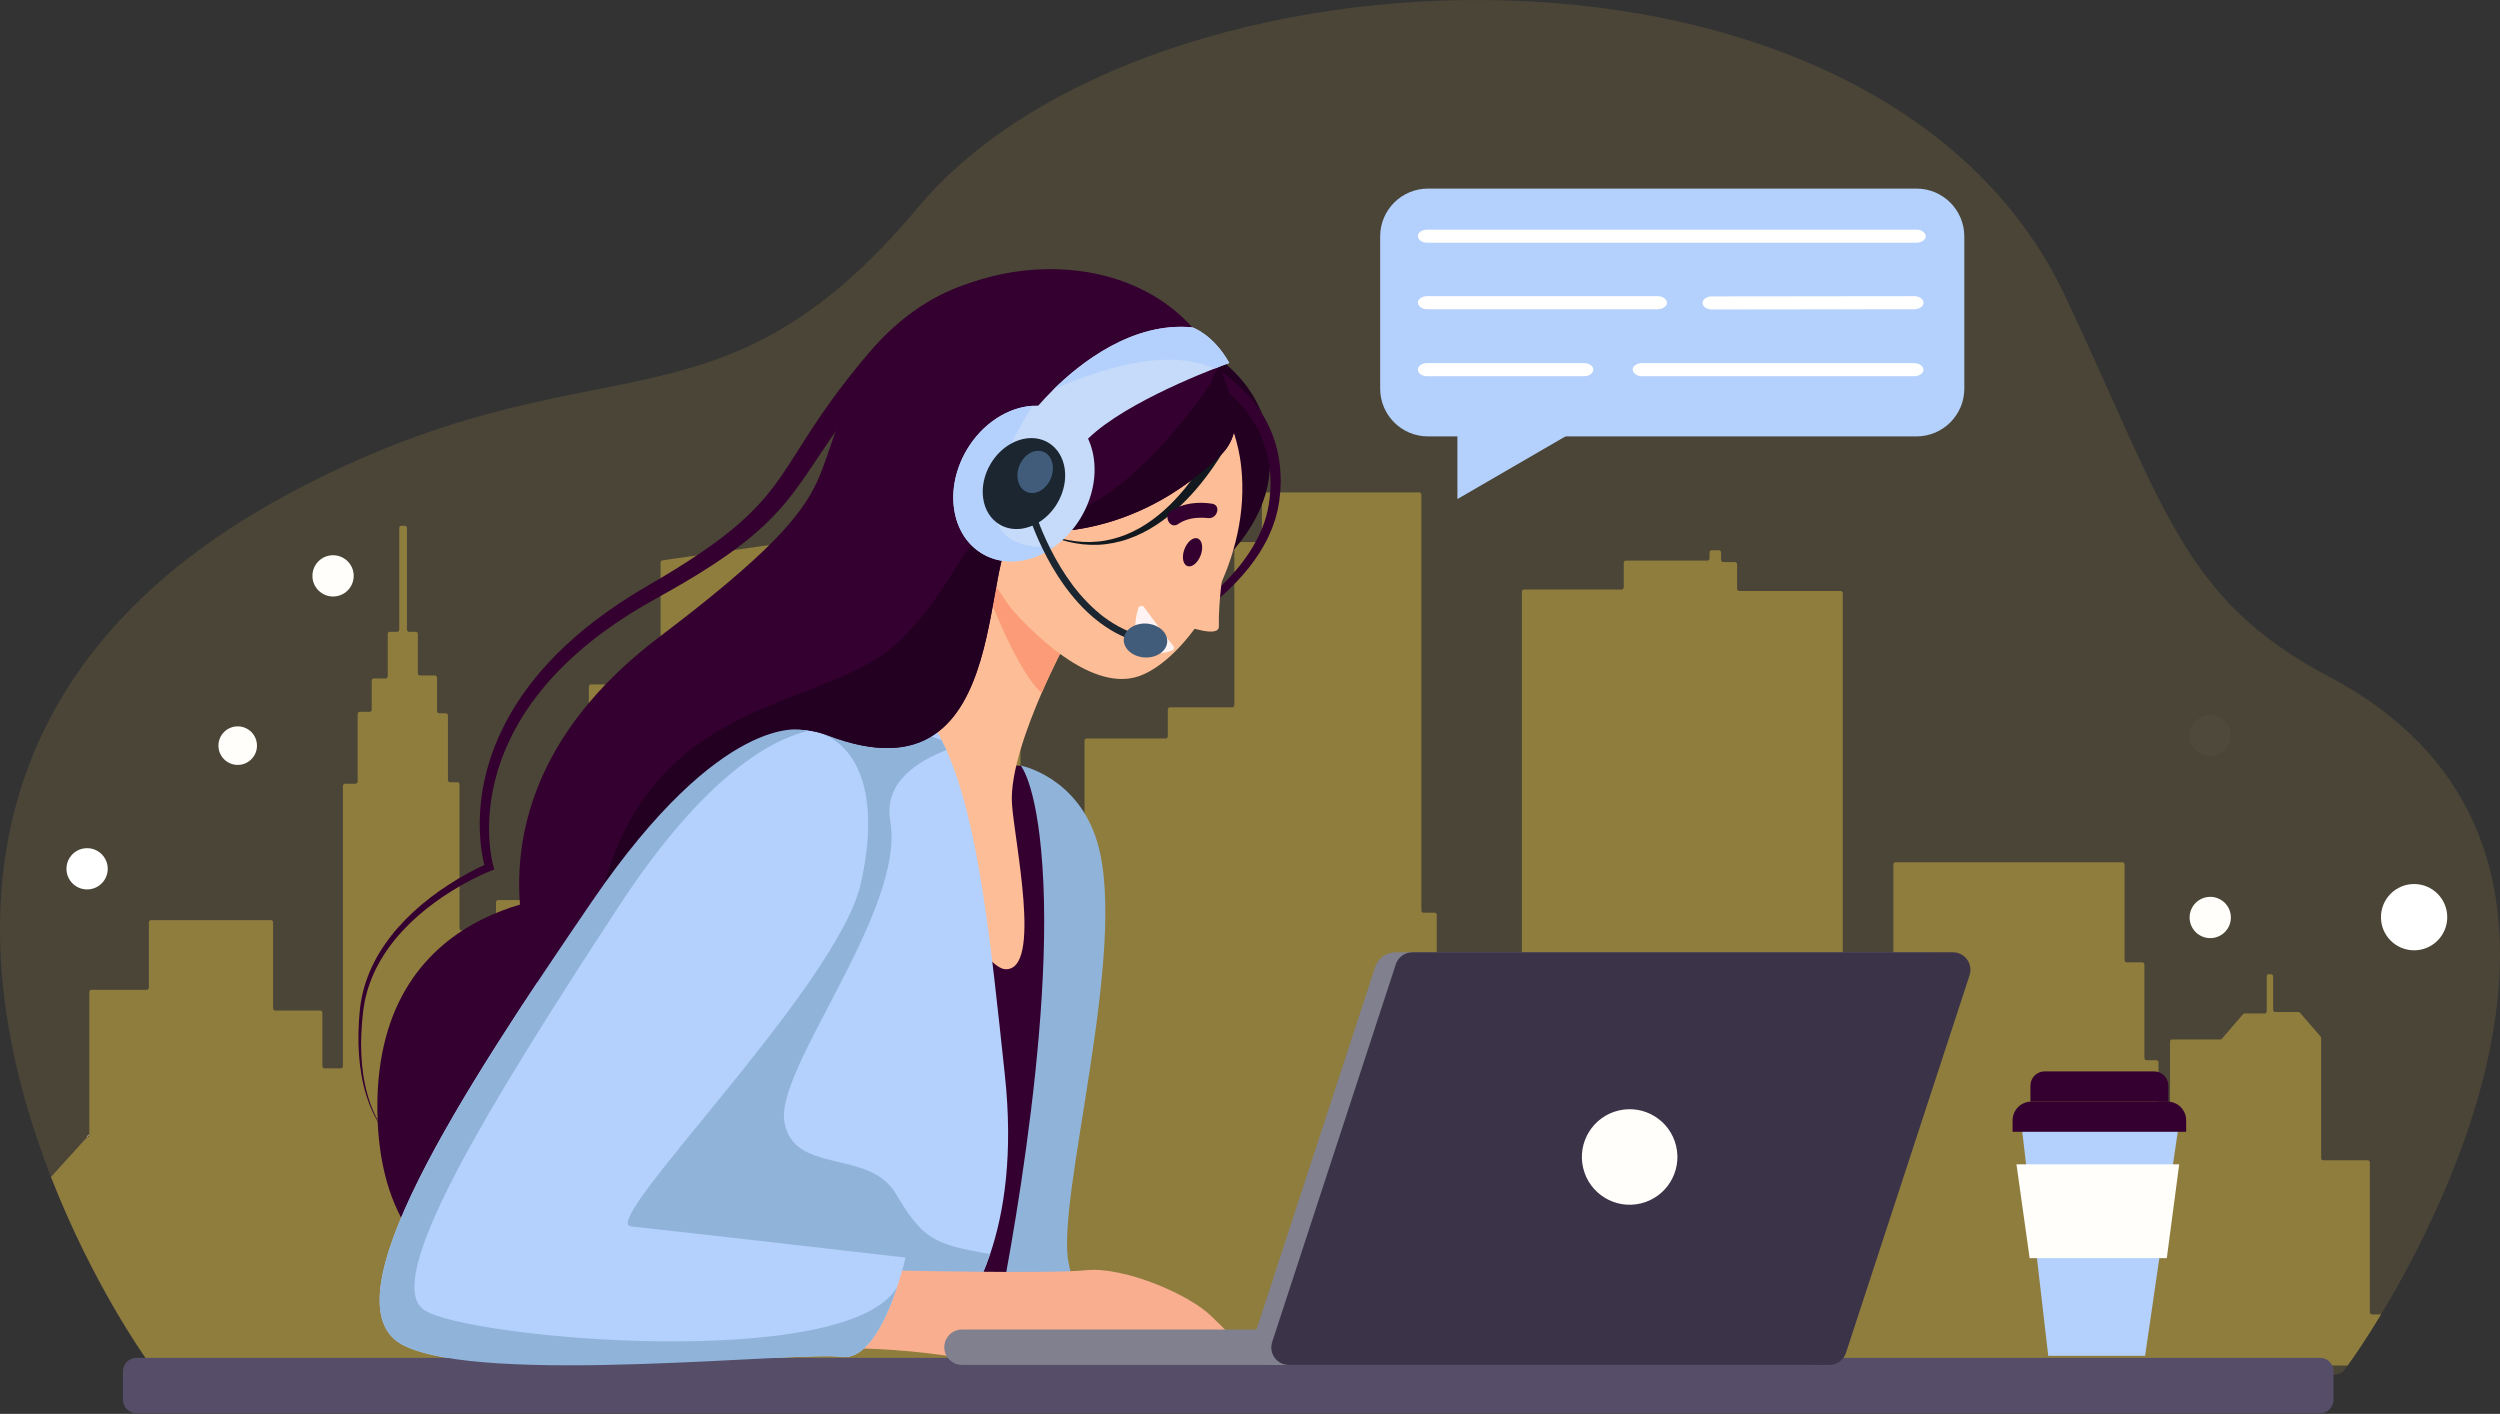 <svg width="534" height="302" viewBox="0 0 534 302" fill="none" xmlns="http://www.w3.org/2000/svg">
<rect x="0" y="0" width="534" height="302" fill="#333333" stroke="none"/>
<g clip-path="url(#clip0)">
<path opacity="0.12" d="M508.598 280.76C505.534 285.84 502.958 289.623 501.449 291.684C500.997 292.3 500.64 292.765 500.396 293.061C496.13 298.231 245.016 294.194 111.928 291.684C63.798 290.776 31.105 290.069 31.105 290.069C31.105 290.069 19.854 274.403 10.886 251.402C-5.155 210.263 -13.897 145.658 62.087 105.239C127.539 70.421 152.601 96.189 196.22 44.159C245.507 -14.634 401.363 -20.851 441.075 63.169C462.375 108.233 466.098 127.986 497.404 144.494C560.706 177.87 526.412 251.226 508.598 280.76Z" fill="#F2C94C"/>
<path d="M19.033 242.416L18.597 242.895C18.412 242.857 19.033 242.146 19.033 242.416Z" fill="#FCCDC5"/>
<path d="M508.599 280.76C505.536 285.84 502.96 289.623 501.451 291.684H111.93C63.799 290.776 31.107 290.069 31.107 290.069C31.107 290.069 19.855 274.403 10.888 251.402L18.597 242.895C18.604 242.898 18.61 242.898 18.614 242.898L18.642 242.921C18.88 242.921 19.074 242.697 19.074 242.421V211.915C19.074 211.639 19.266 211.415 19.505 211.415H31.363C31.6 211.415 31.795 211.192 31.795 210.916V197.033C31.795 196.757 31.988 196.534 32.226 196.534H57.9C58.138 196.534 58.333 196.757 58.333 197.033V215.35C58.333 215.626 58.526 215.848 58.765 215.848H68.434C68.672 215.848 68.865 216.072 68.865 216.348V227.7C68.865 227.976 69.059 228.198 69.298 228.198H72.812C73.05 228.198 73.243 227.976 73.243 227.7V167.902C73.243 167.626 73.436 167.402 73.675 167.402H75.959C76.196 167.402 76.391 167.18 76.391 166.904V152.545C76.391 152.269 76.584 152.046 76.823 152.046H78.969C79.206 152.046 79.401 151.822 79.401 151.547V145.42C79.401 145.145 79.594 144.922 79.834 144.922H82.39C82.627 144.922 82.822 144.698 82.822 144.422V135.445C82.822 135.169 83.015 134.947 83.254 134.947H84.854C85.091 134.947 85.284 134.723 85.284 134.447V112.804C85.284 112.528 85.478 112.304 85.717 112.304H86.496C86.734 112.304 86.927 112.528 86.927 112.804V134.446C86.927 134.722 87.12 134.946 87.359 134.946H88.82C89.058 134.946 89.253 135.168 89.253 135.444V143.787C89.253 144.063 89.446 144.285 89.685 144.285H92.925C93.163 144.285 93.356 144.509 93.356 144.785V151.862C93.356 152.138 93.549 152.36 93.788 152.36H95.25C95.487 152.36 95.682 152.584 95.682 152.86V166.586C95.682 166.861 95.875 167.085 96.115 167.085H97.714C97.952 167.085 98.145 167.309 98.145 167.585V198.25C98.145 198.526 98.338 198.75 98.577 198.75H105.511C105.749 198.75 105.943 198.526 105.943 198.25V192.758C105.943 192.483 106.137 192.259 106.376 192.259H125.347C125.584 192.259 125.779 192.035 125.779 191.759V146.685C125.779 146.409 125.971 146.185 126.21 146.185H140.666C140.904 146.185 141.099 145.963 141.099 145.687V120.187C141.099 119.934 141.261 119.722 141.477 119.692L173.026 115.165C173.08 115.158 173.133 115.161 173.184 115.178L217.647 128.042C217.838 128.098 217.973 128.298 217.973 128.527V177.035C217.973 177.311 218.167 177.534 218.404 177.534H231.22C231.458 177.534 231.652 177.311 231.652 177.035V158.242C231.652 157.966 231.846 157.742 232.085 157.742H249.004C249.242 157.742 249.436 157.52 249.436 157.244V151.592C249.436 151.316 249.628 151.093 249.867 151.093H263.23C263.468 151.093 263.661 150.869 263.661 150.593V116.286C263.661 116.01 263.854 115.786 264.094 115.786H269.112C269.35 115.786 269.545 115.564 269.545 115.288V105.68C269.545 105.404 269.736 105.18 269.976 105.18H303.173C303.41 105.18 303.604 105.404 303.604 105.68V194.449C303.604 194.725 303.797 194.949 304.036 194.949H306.456C306.693 194.949 306.888 195.173 306.888 195.447V204.739C306.888 205.015 307.08 205.239 307.319 205.239H319.041C319.279 205.239 319.472 205.463 319.472 205.739V214.08C319.472 214.356 319.665 214.58 319.905 214.58H324.65C324.888 214.58 325.081 214.356 325.081 214.08V126.419C325.081 126.143 325.274 125.919 325.514 125.919H346.4C346.637 125.919 346.83 125.695 346.83 125.419V120.245C346.83 119.969 347.024 119.745 347.263 119.745H364.729C364.967 119.745 365.162 119.522 365.162 119.246V118.03C365.162 117.754 365.353 117.53 365.593 117.53H367.192C367.429 117.53 367.624 117.754 367.624 118.03V119.564C367.624 119.84 367.817 120.063 368.057 120.063H370.613C370.85 120.063 371.045 120.287 371.045 120.563V125.739C371.045 126.015 371.238 126.238 371.478 126.238H393.184C393.421 126.238 393.615 126.461 393.615 126.737V233.398C393.615 233.674 393.808 233.898 394.047 233.898H396.74C396.977 233.898 397.172 233.674 397.172 233.398V226.639C397.172 226.364 397.365 226.14 397.604 226.14H399.615C399.852 226.14 400.045 226.364 400.045 226.639V233.398C400.045 233.674 400.239 233.898 400.478 233.898H403.992C404.23 233.898 404.423 233.674 404.423 233.398V184.683C404.423 184.408 404.616 184.185 404.856 184.185H453.371C453.609 184.185 453.803 184.408 453.803 184.683V205.06C453.803 205.334 453.997 205.558 454.236 205.558H457.614C457.851 205.558 458.045 205.782 458.045 206.058V225.958C458.045 226.234 458.238 226.458 458.477 226.458H460.624C460.861 226.458 461.055 226.682 461.055 226.958V235.615C461.055 235.891 461.248 236.115 461.487 236.115H463.086C463.324 236.115 463.517 235.891 463.517 235.615V222.523C463.517 222.247 463.71 222.023 463.95 222.023H474.281C474.395 222.023 474.505 221.971 474.586 221.878L479.121 216.629C479.202 216.535 479.311 216.483 479.426 216.483H483.741C483.978 216.483 484.171 216.259 484.171 215.983V208.591C484.171 208.315 484.365 208.093 484.604 208.093H485.108C485.346 208.093 485.541 208.315 485.541 208.591V215.667C485.541 215.943 485.734 216.167 485.973 216.167H490.97C491.085 216.167 491.196 216.219 491.275 216.313L495.675 221.402C495.756 221.496 495.8 221.623 495.8 221.756V247.33C495.8 247.606 495.994 247.828 496.233 247.828H505.766C506.003 247.828 506.198 248.052 506.198 248.328V280.26C506.198 280.536 506.391 280.76 506.631 280.76H508.599Z" fill="#FFD84D" fill-opacity="0.38"/>
<path d="M125.509 190.984C125.509 190.984 80.153 190.102 80.605 237.114C81.057 284.127 125.224 282.704 132.198 257.395C139.168 232.087 166.227 205.113 125.509 190.984Z" fill="#34002F"/>
<path d="M225.23 169.901C225.23 169.901 219.995 158.59 211.197 166.077C202.4 173.564 200.846 220.985 200.846 220.985L197.225 276.725L222.065 275.062C222.065 275.062 241.79 178.637 225.23 169.901Z" fill="#34002F"/>
<path d="M222.497 148.023C219.333 155.308 215.821 164.989 216.143 171.446C216.518 178.935 222.83 207.595 214.663 207.017C206.498 206.441 176.2 144.542 176.2 144.542C176.2 144.542 195.159 140.347 199.838 124.314C200.708 121.336 202.2 119.936 204.054 119.633C212.185 118.299 227.27 138.013 227.27 138.013C227.27 138.013 224.995 142.271 222.497 148.023Z" fill="#FDBD96"/>
<path d="M211.496 267.861C206.976 281.248 200.074 286.5 200.074 286.5L151.43 284.62L113.989 283.173C113.989 283.173 113.156 233.267 130.558 186.737C139.042 164.051 152.514 153.491 164.096 148.625C165.838 147.894 167.535 147.291 169.167 146.794C178.946 143.821 186.351 144.686 186.351 144.686C192.789 146.132 197.524 150.896 201.134 158.077C201.477 158.759 201.812 159.466 202.135 160.193C209.181 175.996 211.639 201.782 214.629 229.524C216.455 246.464 214.503 258.961 211.496 267.861Z" fill="#B4D0FC"/>
<path d="M218.025 163.517C218.025 163.517 230.192 165.872 234.378 179.87C241.202 202.684 225.365 256.557 228.277 269.865C231.189 283.173 231.189 283.173 231.189 283.173L212.059 286.5C212.059 286.5 224.632 228.553 222.872 188.77C221.95 167.964 218.025 163.517 218.025 163.517Z" fill="#90B3DA"/>
<path d="M202.135 160.192C198.486 161.75 188.499 165.78 190.161 175.42C193.432 194.391 165.696 228.013 167.527 239.525C169.36 251.037 185.581 245.281 191.337 254.963C197.007 264.5 199.226 265.805 211.495 267.858C206.974 281.246 200.073 286.498 200.073 286.498L151.428 284.618C142.121 277.492 123.567 262.682 123.567 262.682L157.974 186.54L164.092 148.623L164.646 145.198L169.163 146.792L201.131 158.075L202.135 160.192Z" fill="#90B3DA"/>
<path d="M189.054 271.319C189.054 271.319 224.207 272.15 231.998 271.319C239.789 270.488 253.928 276.31 258.919 281.3C263.91 286.291 268.069 289.617 265.157 291.696C262.245 293.775 257.671 290.448 257.671 290.448C257.671 290.448 257.256 295.439 250.185 291.696C243.115 287.953 237.293 283.379 237.293 283.379C237.293 283.379 244.363 287.953 243.115 290.45C241.867 292.944 232.719 289.618 230.223 287.538C227.728 285.458 215.667 291.696 205.27 290.033C194.874 288.369 186.556 287.953 178.239 287.953C169.924 287.955 189.054 271.319 189.054 271.319Z" fill="#F9AE8F"/>
<path d="M193.421 268.616C193.421 268.616 192.815 271.343 191.656 274.842C191.655 274.842 191.655 274.843 191.655 274.843C189.488 281.388 185.386 290.639 179.698 289.826C170.964 288.578 103.177 296.064 86.126 287.33C69.075 278.597 98.603 233.267 126.466 192.512C154.33 151.757 171.381 155.915 171.381 155.915C171.878 155.936 172.368 155.982 172.851 156.053C182.076 157.395 188.599 167.826 183.858 188.769C178.867 210.811 127.669 261.2 134.784 261.963C146.428 263.211 193.421 268.616 193.421 268.616Z" fill="#B4D0FC"/>
<path d="M498.445 292.949V298.955C498.445 300.559 497.175 301.862 495.608 301.862H29.108C27.541 301.862 26.271 300.559 26.271 298.955V292.949C26.271 291.345 27.541 290.043 29.108 290.043H495.61C497.175 290.043 498.445 291.345 498.445 292.949Z" fill="#564D68"/>
<path d="M227.272 138.013C227.272 138.013 224.995 142.271 222.497 148.022C216.259 142.524 206.308 117.369 205.512 106.002C213.643 104.668 227.272 138.013 227.272 138.013Z" fill="#FB9B77"/>
<path d="M255.702 73.776C255.702 73.776 273.619 81.438 271.063 101.879C268.509 122.32 239.445 134.432 239.445 134.432L255.702 73.776Z" fill="#230021"/>
<path d="M257.225 77.381C257.345 77.413 257.487 77.465 257.479 77.465L257.499 77.474L257.582 77.513L257.742 77.589L258.05 77.744C258.254 77.847 258.45 77.956 258.649 78.062C259.042 78.279 259.427 78.505 259.807 78.738C260.566 79.204 261.298 79.705 262.011 80.234C263.437 81.288 264.771 82.464 265.994 83.75C268.444 86.314 270.441 89.347 271.729 92.67C272.373 94.329 272.859 96.048 273.156 97.797C273.445 99.547 273.569 101.317 273.557 103.078L273.498 104.397C273.486 104.616 273.482 104.837 273.463 105.055L273.394 105.71C273.345 106.147 273.308 106.582 273.25 107.018L273.02 108.329C272.979 108.546 272.949 108.767 272.897 108.982L272.73 109.624C272.617 110.052 272.514 110.483 272.388 110.906L271.959 112.159C271.884 112.366 271.822 112.579 271.737 112.781L271.479 113.39C270.829 115.029 269.959 116.56 269.049 118.05C268.561 118.774 268.098 119.514 267.561 120.201C267.298 120.548 267.051 120.907 266.773 121.241L265.945 122.247C265.675 122.587 265.376 122.902 265.09 123.225C264.797 123.544 264.518 123.877 264.212 124.183C263.607 124.801 263.012 125.428 262.377 126.013C261.133 127.212 259.818 128.327 258.478 129.403C257.136 130.481 255.741 131.484 254.33 132.46C252.912 133.428 251.463 134.343 249.991 135.22C248.519 136.098 247.019 136.924 245.496 137.709C243.968 138.49 242.437 139.232 240.837 139.905L239.697 140.383L240.028 139.198L248.503 108.835C251.32 98.753 254.109 88.717 256.862 78.697L257.225 77.381ZM256.52 80.029C253.973 89.783 251.457 99.518 248.968 109.215L241.186 139.508L240.378 138.801C243.426 137.43 246.412 135.802 249.273 134.032C250.704 133.143 252.111 132.215 253.482 131.241C254.847 130.259 256.193 129.25 257.481 128.175C258.769 127.1 260.028 125.991 261.209 124.807C261.814 124.229 262.375 123.613 262.949 123.006C263.237 122.704 263.498 122.38 263.775 122.067C264.045 121.75 264.329 121.445 264.579 121.112L265.352 120.135C265.611 119.81 265.839 119.464 266.085 119.129C266.585 118.466 267.008 117.756 267.457 117.063C268.288 115.64 269.079 114.187 269.653 112.653C270.913 109.618 271.364 106.357 271.39 103.068C271.369 101.43 271.223 99.803 270.929 98.204C270.626 96.606 270.151 95.05 269.538 93.553C268.31 90.557 266.448 87.84 264.16 85.535C263.019 84.381 261.774 83.324 260.45 82.383C259.789 81.912 259.109 81.464 258.412 81.055C258.064 80.849 257.711 80.653 257.357 80.464C257.179 80.374 257.003 80.28 256.825 80.196L256.561 80.07L256.432 80.012L256.369 79.984L256.354 79.977C256.345 79.969 256.429 80.001 256.52 80.029Z" fill="#34002F"/>
<path d="M265.357 103.25C265.842 122.601 252.925 141.051 243.321 144.419C233.704 147.793 221.836 136.435 216.659 130.748C215.943 129.963 214.611 128.12 213.315 126.065C213.146 125.797 212.978 125.525 212.81 125.251C212.335 124.47 211.877 123.672 211.47 122.903C210.507 121.086 209.831 119.426 209.885 118.495C209.894 118.329 209.905 118.164 209.914 118C210.08 115.319 210.311 112.766 210.604 110.337C216.107 64.591 243.071 62.773 256.973 79.805C258.014 81.079 258.983 82.46 259.862 83.936C262.175 87.817 264.169 93.449 264.856 97.744C265.15 99.566 265.313 101.407 265.357 103.25Z" fill="#FDBD96"/>
<path d="M260.953 96.989C254.544 103.402 239.724 115.115 218.163 113.54C208.183 112.809 218.66 173.112 176.806 157.077C158.718 150.147 141.181 174.956 127.623 196.268C123.528 202.705 119.795 208.826 116.522 213.653C116.522 213.653 93.43 171.962 140.787 136.09C188.143 100.217 167.599 104.046 188.343 73.973C202.385 53.613 246.064 48.897 260.393 78.451C261.741 81.232 262.83 84.317 263.609 87.718C264.374 91.066 263.379 94.563 260.953 96.989Z" fill="#34002F"/>
<path d="M262.034 91.692C262.858 92.049 263.204 93.033 262.784 93.826C262.781 93.831 262.78 93.835 262.777 93.841C262.517 94.326 262.252 94.806 261.979 95.28C261.436 96.229 260.866 97.161 260.276 98.078C259.09 99.91 257.813 101.682 256.436 103.373C255.059 105.064 253.581 106.677 251.985 108.169C250.392 109.663 248.68 111.038 246.839 112.222C245.005 113.413 243.033 114.402 240.969 115.123C239.939 115.488 238.878 115.767 237.809 115.977C236.739 116.184 235.655 116.327 234.567 116.365C232.395 116.463 230.22 116.224 228.129 115.706C226.034 115.193 224.029 114.39 222.118 113.429C224.078 114.287 226.113 114.976 228.203 115.37C230.289 115.77 232.422 115.887 234.52 115.68C235.569 115.586 236.605 115.391 237.623 115.138C238.64 114.882 239.64 114.56 240.607 114.158C242.545 113.364 244.373 112.32 246.066 111.087C247.763 109.862 249.329 108.459 250.78 106.946C252.233 105.435 253.569 103.81 254.805 102.114C256.041 100.417 257.178 98.647 258.222 96.827C258.742 95.916 259.242 94.993 259.711 94.058C259.948 93.59 260.176 93.121 260.395 92.649C260.611 92.182 260.834 91.69 261.015 91.249L262.034 91.692Z" fill="#11181E"/>
<path d="M260.954 96.989C254.544 103.401 239.725 115.115 218.164 113.54C208.183 112.808 218.661 173.112 176.806 157.076C158.719 150.147 141.182 174.955 127.624 196.267C127.691 195.275 127.848 194.208 128.096 193.061C137.993 147.324 176.984 152.242 192.493 136.574C207.999 120.904 204.169 110.826 221.97 110.895C239.771 110.964 258.701 81.73 258.701 81.73C259.112 80.412 259.681 79.325 260.393 78.452C261.741 81.234 262.829 84.319 263.608 87.72C264.375 91.065 263.38 94.563 260.954 96.989Z" fill="#230021"/>
<path d="M250.111 76.624L249.858 76.412L249.563 76.173C249.362 76.013 249.157 75.852 248.95 75.693C248.534 75.374 248.108 75.058 247.676 74.747C246.811 74.126 245.921 73.523 245.015 72.942C243.203 71.781 241.323 70.705 239.392 69.731C235.53 67.785 231.451 66.234 227.25 65.283C223.053 64.329 218.727 63.995 214.495 64.455C210.263 64.909 206.14 66.168 202.36 68.126C198.571 70.075 195.129 72.691 192.056 75.687C191.288 76.436 190.543 77.212 189.817 78.007C189.457 78.398 189.091 78.819 188.724 79.232C188.356 79.644 187.999 80.064 187.636 80.48C186.191 82.148 184.79 83.846 183.425 85.568C180.689 89.012 178.152 92.57 175.697 96.237C174.466 98.068 173.245 99.927 171.965 101.784C170.684 103.641 169.332 105.494 167.852 107.275C166.374 109.057 164.767 110.761 163.062 112.352C161.354 113.944 159.555 115.431 157.7 116.833C153.988 119.633 150.074 122.115 146.1 124.458C144.113 125.628 142.096 126.76 140.086 127.867C138.113 128.957 136.178 130.104 134.276 131.298C130.498 133.713 126.873 136.345 123.546 139.27C120.214 142.188 117.156 145.381 114.516 148.854C113.196 150.59 111.98 152.391 110.882 154.256C109.787 156.12 108.821 158.051 107.981 160.026C106.314 163.982 105.196 168.143 104.719 172.372C104.483 174.487 104.404 176.617 104.499 178.739C104.545 179.8 104.64 180.858 104.778 181.907C104.848 182.431 104.933 182.954 105.031 183.472C105.08 183.731 105.133 183.989 105.19 184.244L105.281 184.624C105.311 184.745 105.347 184.882 105.376 184.981L105.589 185.71L104.86 185.993C104.528 186.122 104.164 186.277 103.816 186.429C103.465 186.582 103.116 186.741 102.766 186.902C102.068 187.226 101.378 187.568 100.694 187.921C99.327 188.628 97.988 189.387 96.682 190.192C94.07 191.803 91.586 193.602 89.305 195.604C87.026 197.607 84.941 199.809 83.182 202.224C82.299 203.429 81.5 204.686 80.796 205.991C80.088 207.293 79.487 208.644 78.99 210.029C78.493 211.413 78.105 212.831 77.841 214.273C77.777 214.633 77.709 214.994 77.663 215.357L77.587 215.901L77.527 216.45L77.407 217.55C77.364 217.916 77.346 218.283 77.314 218.651C77.183 220.118 77.144 221.59 77.127 223.062C77.137 224.533 77.194 226.005 77.334 227.47C77.627 230.398 78.202 233.311 79.238 236.089C79.756 237.477 80.38 238.834 81.153 240.116C81.54 240.757 81.958 241.381 82.421 241.976C82.886 242.568 83.383 243.146 83.965 243.643C83.371 243.158 82.858 242.592 82.377 242.008C81.897 241.422 81.462 240.804 81.057 240.17C80.249 238.899 79.586 237.549 79.03 236.163C77.915 233.388 77.26 230.462 76.891 227.516C76.713 226.041 76.618 224.557 76.569 223.073C76.547 221.588 76.55 220.101 76.644 218.617C76.667 218.246 76.676 217.875 76.711 217.504L76.805 216.392L76.851 215.835L76.915 215.277C76.953 214.905 77.012 214.534 77.07 214.162C77.302 212.68 77.663 211.212 78.139 209.779C78.612 208.343 79.198 206.939 79.893 205.582C80.583 204.223 81.373 202.909 82.251 201.649C84.001 199.122 86.089 196.809 88.378 194.703C90.671 192.594 93.172 190.693 95.811 188.982C97.131 188.126 98.485 187.318 99.873 186.559C100.567 186.18 101.269 185.814 101.981 185.461C102.337 185.285 102.695 185.113 103.059 184.944C103.425 184.776 103.778 184.615 104.174 184.451L103.658 185.463C103.608 185.302 103.572 185.176 103.533 185.033L103.425 184.621C103.358 184.346 103.293 184.073 103.235 183.799C103.119 183.252 103.017 182.703 102.93 182.154C102.758 181.054 102.634 179.95 102.56 178.845C102.412 176.632 102.444 174.41 102.639 172.201C103.034 167.78 104.101 163.41 105.75 159.239C106.581 157.157 107.545 155.118 108.645 153.146C109.747 151.175 110.975 149.266 112.313 147.428C114.987 143.749 118.095 140.359 121.488 137.26C124.875 134.152 128.566 131.354 132.412 128.781C134.345 127.508 136.314 126.286 138.321 125.122C140.295 123.98 142.242 122.83 144.165 121.641C151.829 116.883 159.212 111.675 164.5 104.905C167.174 101.542 169.433 97.801 171.842 94.043C173.043 92.164 174.271 90.283 175.548 88.427C176.824 86.57 178.146 84.735 179.51 82.932C180.875 81.129 182.278 79.35 183.721 77.603C184.083 77.168 184.442 76.729 184.808 76.299C185.174 75.865 185.533 75.435 185.92 74.992C186.682 74.112 187.47 73.249 188.29 72.407C191.567 69.047 195.341 66.002 199.652 63.648C203.947 61.285 208.787 59.666 213.77 59.014C218.755 58.351 223.829 58.633 228.659 59.609C233.5 60.583 238.115 62.222 242.456 64.275C244.627 65.306 246.734 66.442 248.773 67.678C249.793 68.296 250.797 68.94 251.785 69.613C252.279 69.95 252.769 70.294 253.257 70.65C253.501 70.828 253.745 71.008 253.99 71.194L254.359 71.478L254.548 71.626L254.761 71.8L250.111 76.624Z" fill="#34002F"/>
<path d="M191.655 274.844C189.488 281.389 185.386 290.64 179.698 289.827C170.964 288.579 103.177 296.065 86.126 287.331C69.075 278.598 98.603 233.268 126.466 192.513C154.33 151.758 171.381 155.916 171.381 155.916C171.878 155.938 172.368 155.984 172.851 156.054C165.171 157.776 150.78 165.165 132.159 193.614C103.817 236.912 81.445 273.675 90.604 279.823C99.759 285.971 181.245 293.154 191.655 274.844Z" fill="#90B3DA"/>
<path d="M230.893 110.533C229.347 113.131 227.357 115.253 225.144 116.82C220.311 120.244 214.418 121.011 209.806 118.266C203.079 114.266 201.616 104.317 206.535 96.045C209.884 90.416 215.324 87.015 220.581 86.674C223.048 86.516 225.472 87.033 227.623 88.311C234.349 92.312 235.813 102.262 230.893 110.533Z" fill="#C5DBF9"/>
<path d="M262.573 77.529C262.573 77.529 261.353 77.963 259.376 78.74C251.633 81.781 232.282 90.087 229.144 98.232C225.205 108.457 218.896 87.937 218.896 87.937L220.953 87.644C220.953 87.644 222.41 85.772 224.972 83.241C230.681 77.601 241.885 68.683 254.684 69.927C254.684 69.927 259.134 71.371 262.573 77.529Z" fill="#C5DBF9"/>
<path d="M225.144 116.821C220.311 120.245 214.418 121.012 209.806 118.267C203.079 114.267 201.616 104.318 206.535 96.046C209.884 90.417 215.324 87.016 220.581 86.676C218.173 90.35 200.765 118.106 225.144 116.821Z" fill="#B4D0FC"/>
<path d="M219.237 108.456C219.298 108.68 219.367 108.902 219.438 109.123C219.631 109.738 219.838 110.348 220.056 110.954C220.385 111.872 220.738 112.781 221.111 113.681C221.604 114.873 222.129 116.05 222.692 117.21C223.316 118.493 223.984 119.757 224.702 120.991C225.484 122.336 226.324 123.647 227.229 124.913C228.204 126.276 229.248 127.594 230.378 128.833C231.498 130.061 232.7 131.215 233.991 132.263C235.346 133.361 236.786 134.354 238.324 135.181C239.897 136.027 241.569 136.711 243.291 137.189C243.708 137.306 244.129 137.409 244.553 137.501C244.933 137.583 245.378 137.387 245.47 136.979C245.555 136.604 245.356 136.151 244.948 136.062C244.083 135.875 243.229 135.638 242.392 135.349C241.981 135.208 241.575 135.055 241.173 134.891C241.129 134.872 241.084 134.854 241.04 134.836C241.018 134.826 240.995 134.817 240.974 134.808C240.848 134.756 241.124 134.872 241.037 134.834C240.932 134.79 240.828 134.745 240.724 134.699C240.528 134.612 240.333 134.523 240.14 134.431C238.62 133.709 237.18 132.825 235.832 131.821C235.748 131.758 235.664 131.695 235.581 131.632C235.544 131.605 235.507 131.576 235.471 131.548C235.38 131.479 235.538 131.6 235.538 131.6C235.51 131.579 235.483 131.557 235.455 131.536C235.29 131.407 235.127 131.277 234.965 131.143C234.641 130.88 234.324 130.608 234.011 130.331C233.39 129.779 232.789 129.204 232.211 128.607C231.642 128.02 231.093 127.414 230.564 126.79C230.303 126.483 230.049 126.172 229.797 125.859C229.67 125.701 229.546 125.542 229.421 125.381C229.342 125.278 229.523 125.513 229.466 125.439C229.452 125.421 229.438 125.404 229.425 125.386C229.394 125.346 229.363 125.306 229.333 125.266C229.271 125.186 229.21 125.105 229.15 125.025C228.209 123.774 227.336 122.472 226.522 121.134C225.768 119.892 225.064 118.62 224.409 117.323C223.831 116.182 223.291 115.022 222.785 113.845C222.758 113.783 222.731 113.718 222.704 113.655C222.69 113.622 222.676 113.589 222.661 113.556C222.592 113.392 222.727 113.712 222.681 113.602C222.626 113.471 222.572 113.343 222.518 113.212C222.417 112.967 222.317 112.72 222.219 112.473C222.04 112.022 221.865 111.568 221.696 111.113C221.445 110.434 221.206 109.751 220.983 109.063C220.881 108.744 220.784 108.422 220.687 108.1C220.683 108.086 220.68 108.072 220.675 108.059C220.571 107.683 220.142 107.415 219.758 107.537C219.373 107.663 219.125 108.054 219.237 108.456Z" fill="#1B2630"/>
<path d="M225.823 107.519C224.922 109.035 223.759 110.274 222.468 111.188C219.647 113.186 216.208 113.635 213.515 112.033C209.588 109.698 208.734 103.891 211.606 99.062C213.561 95.776 216.737 93.791 219.805 93.593C221.245 93.501 222.66 93.802 223.916 94.548C227.841 96.882 228.695 102.69 225.823 107.519Z" fill="#1B2630"/>
<path d="M224.176 102.782C223.79 103.486 223.291 104.061 222.738 104.486C221.526 105.412 220.047 105.614 218.884 104.865C217.19 103.771 216.813 101.065 218.041 98.822C218.877 97.294 220.241 96.376 221.562 96.288C222.181 96.247 222.791 96.391 223.333 96.739C225.027 97.833 225.404 100.539 224.176 102.782Z" fill="#415C7B"/>
<path d="M262.573 77.53C262.573 77.53 261.352 77.964 259.376 78.741C249.033 74.012 234.158 79.086 224.972 83.24C230.68 77.6 241.885 68.682 254.683 69.926C254.683 69.927 259.133 71.372 262.573 77.53Z" fill="#B4D0FC"/>
<path d="M409.364 93.217H305.016C299.375 93.217 294.801 88.643 294.801 83.002V50.499C294.801 44.858 299.375 40.284 305.016 40.284H409.364C415.005 40.284 419.579 44.858 419.579 50.499V83.002C419.58 88.644 415.006 93.217 409.364 93.217Z" fill="#B4D0FC"/>
<path d="M311.302 86.617V106.6L341.015 89.368L311.302 86.617Z" fill="#B4D0FC"/>
<path d="M304.812 51.846C305.75 51.846 306.689 51.846 307.629 51.846C310.16 51.846 312.692 51.846 315.223 51.846C318.977 51.846 322.731 51.846 326.483 51.846C331.062 51.846 335.642 51.846 340.22 51.846C345.219 51.846 350.216 51.846 355.215 51.846C360.295 51.846 365.373 51.846 370.453 51.846C375.158 51.846 379.861 51.846 384.565 51.846C388.555 51.846 392.543 51.846 396.533 51.846C399.402 51.846 402.269 51.846 405.136 51.846C406.492 51.846 407.849 51.86 409.203 51.846C409.263 51.846 409.321 51.846 409.381 51.846C410.408 51.846 411.391 51.203 411.343 50.449C411.296 49.691 410.48 49.052 409.381 49.052C408.442 49.052 407.504 49.052 406.564 49.052C404.032 49.052 401.501 49.052 398.969 49.052C395.216 49.052 391.462 49.052 387.71 49.052C383.131 49.052 378.551 49.052 373.972 49.052C368.974 49.052 363.976 49.052 358.978 49.052C353.898 49.052 348.819 49.052 343.739 49.052C339.035 49.052 334.332 49.052 329.628 49.052C325.638 49.052 321.65 49.052 317.66 49.052C314.793 49.052 311.924 49.052 309.056 49.052C307.701 49.052 306.344 49.038 304.99 49.052C304.93 49.052 304.872 49.052 304.812 49.052C303.785 49.052 302.802 49.695 302.849 50.449C302.897 51.206 303.713 51.846 304.812 51.846Z" fill="white"/>
<path d="M304.812 66.054C305.255 66.054 305.697 66.054 306.14 66.054C307.333 66.054 308.526 66.054 309.719 66.054C311.488 66.054 313.256 66.054 315.026 66.054C317.183 66.054 319.342 66.054 321.5 66.054C323.855 66.054 326.21 66.054 328.567 66.054C330.96 66.054 333.354 66.054 335.749 66.054C337.966 66.054 340.183 66.054 342.399 66.054C344.279 66.054 346.159 66.054 348.039 66.054C349.391 66.054 350.742 66.054 352.095 66.054C352.734 66.054 353.372 66.058 354.011 66.054C354.039 66.054 354.066 66.054 354.096 66.054C355.123 66.054 356.106 65.411 356.058 64.657C356.011 63.899 355.197 63.26 354.096 63.26C353.652 63.26 353.211 63.26 352.768 63.26C351.575 63.26 350.382 63.26 349.189 63.26C347.419 63.26 345.651 63.26 343.882 63.26C341.724 63.26 339.565 63.26 337.408 63.26C335.053 63.26 332.698 63.26 330.341 63.26C327.947 63.26 325.554 63.26 323.159 63.26C320.941 63.26 318.724 63.26 316.508 63.26C314.629 63.26 312.749 63.26 310.869 63.26C309.516 63.26 308.165 63.26 306.813 63.26C306.174 63.26 305.536 63.255 304.896 63.26C304.869 63.26 304.841 63.26 304.812 63.26C303.785 63.26 302.802 63.902 302.849 64.657C302.897 65.413 303.713 66.054 304.812 66.054Z" fill="white"/>
<path d="M365.626 66.103C366.014 66.103 366.402 66.101 366.79 66.101C367.836 66.1 368.883 66.098 369.929 66.098C371.487 66.097 373.043 66.095 374.601 66.094C376.488 66.092 378.374 66.089 380.262 66.087C382.343 66.084 384.423 66.083 386.504 66.08C388.591 66.077 390.676 66.075 392.763 66.072C394.721 66.07 396.681 66.067 398.639 66.066C400.283 66.064 401.927 66.063 403.572 66.06C404.762 66.058 405.953 66.057 407.143 66.055C407.703 66.055 408.264 66.057 408.824 66.054C408.848 66.054 408.873 66.054 408.897 66.054C409.402 66.054 409.929 65.899 410.285 65.644C410.625 65.402 410.882 65.005 410.86 64.657C410.837 64.295 410.67 63.921 410.285 63.669C409.902 63.418 409.428 63.26 408.897 63.26C408.509 63.26 408.121 63.261 407.734 63.261C406.688 63.263 405.64 63.264 404.595 63.264C403.037 63.266 401.48 63.268 399.923 63.269C398.035 63.271 396.149 63.274 394.261 63.275C392.181 63.278 390.1 63.28 388.019 63.283C385.932 63.286 383.847 63.288 381.76 63.291C379.802 63.292 377.842 63.295 375.884 63.297C374.24 63.298 372.597 63.3 370.951 63.303C369.762 63.304 368.57 63.306 367.38 63.307C366.821 63.307 366.259 63.306 365.7 63.309C365.675 63.309 365.651 63.309 365.626 63.309C365.122 63.309 364.594 63.464 364.238 63.718C363.898 63.961 363.642 64.358 363.663 64.706C363.686 65.068 363.854 65.442 364.238 65.693C364.622 65.945 365.094 66.104 365.626 66.103Z" fill="white"/>
<path d="M304.812 80.358C305.112 80.358 305.413 80.358 305.715 80.358C306.526 80.358 307.337 80.358 308.15 80.358C309.358 80.358 310.565 80.358 311.773 80.358C313.236 80.358 314.7 80.358 316.163 80.358C317.778 80.358 319.391 80.358 321.005 80.358C322.623 80.358 324.241 80.358 325.86 80.358C327.38 80.358 328.898 80.358 330.417 80.358C331.693 80.358 332.967 80.358 334.243 80.358C335.166 80.358 336.089 80.358 337.012 80.358C337.446 80.358 337.882 80.359 338.316 80.358C338.334 80.358 338.354 80.358 338.372 80.358C338.875 80.358 339.404 80.202 339.76 79.949C340.1 79.706 340.356 79.309 340.335 78.961C340.312 78.599 340.145 78.225 339.76 77.974C339.377 77.722 338.904 77.564 338.372 77.564C338.072 77.564 337.771 77.564 337.469 77.564C336.658 77.564 335.847 77.564 335.034 77.564C333.826 77.564 332.619 77.564 331.411 77.564C329.948 77.564 328.484 77.564 327.021 77.564C325.406 77.564 323.793 77.564 322.178 77.564C320.561 77.564 318.943 77.564 317.324 77.564C315.804 77.564 314.286 77.564 312.767 77.564C311.491 77.564 310.217 77.564 308.941 77.564C308.018 77.564 307.095 77.564 306.172 77.564C305.738 77.564 305.302 77.563 304.868 77.564C304.85 77.564 304.83 77.564 304.812 77.564C304.309 77.564 303.78 77.721 303.424 77.974C303.084 78.216 302.827 78.613 302.849 78.961C302.872 79.323 303.039 79.697 303.424 79.949C303.807 80.2 304.28 80.358 304.812 80.358Z" fill="white"/>
<path d="M350.707 80.358C351.229 80.358 351.751 80.358 352.274 80.358C353.683 80.358 355.092 80.358 356.5 80.358C358.588 80.358 360.676 80.358 362.765 80.358C365.313 80.358 367.862 80.358 370.41 80.358C373.192 80.358 375.973 80.358 378.755 80.358C381.581 80.358 384.408 80.358 387.234 80.358C389.852 80.358 392.469 80.358 395.087 80.358C397.307 80.358 399.527 80.358 401.746 80.358C403.342 80.358 404.938 80.358 406.535 80.358C407.289 80.358 408.043 80.363 408.798 80.358C408.83 80.358 408.864 80.358 408.898 80.358C409.925 80.358 410.908 79.716 410.86 78.961C410.813 78.204 409.997 77.564 408.898 77.564C408.375 77.564 407.853 77.564 407.33 77.564C405.921 77.564 404.512 77.564 403.104 77.564C401.016 77.564 398.928 77.564 396.839 77.564C394.291 77.564 391.742 77.564 389.194 77.564C386.412 77.564 383.631 77.564 380.849 77.564C378.023 77.564 375.196 77.564 372.37 77.564C369.752 77.564 367.135 77.564 364.518 77.564C362.297 77.564 360.077 77.564 357.858 77.564C356.262 77.564 354.666 77.564 353.069 77.564C352.315 77.564 351.561 77.56 350.806 77.564C350.773 77.564 350.74 77.564 350.707 77.564C349.679 77.564 348.696 78.207 348.744 78.961C348.791 79.719 349.606 80.358 350.707 80.358Z" fill="white"/>
<path d="M250.611 137.975C249.262 136.339 245.901 131.78 244.379 129.704C244.039 129.239 243.318 129.359 243.145 129.908C242.559 131.768 241.834 135.294 243.685 137.757C245.649 140.373 248.878 139.523 250.369 138.935C250.757 138.783 250.876 138.295 250.611 137.975Z" fill="#FFF4F3"/>
<path d="M431.713 239.605L437.506 289.593H458.197L465.479 239.605H431.713Z" fill="#B4D0FC"/>
<path d="M430.718 248.708H465.477L462.829 268.737H433.533L430.718 248.708Z" fill="#FFFEFB"/>
<path d="M466.968 241.757H429.892V239.303C429.892 237.093 431.683 235.302 433.892 235.302H462.966C465.176 235.302 466.967 237.093 466.967 239.303V241.757H466.968Z" fill="#34002F"/>
<path d="M463.162 235.302H433.698V231.888C433.698 230.209 435.06 228.847 436.739 228.847H460.121C461.8 228.847 463.162 230.209 463.162 231.888V235.302Z" fill="#34002F"/>
<path d="M50.774 163.386C53.048 163.386 54.891 161.542 54.891 159.268C54.891 156.995 53.048 155.151 50.774 155.151C48.501 155.151 46.657 156.995 46.657 159.268C46.657 161.542 48.501 163.386 50.774 163.386Z" fill="#FFFEFB"/>
<path d="M515.653 202.987C519.563 202.987 522.732 199.817 522.732 195.908C522.732 191.998 519.563 188.828 515.653 188.828C511.743 188.828 508.573 191.998 508.573 195.908C508.573 199.817 511.743 202.987 515.653 202.987Z" fill="white"/>
<path d="M473.795 200.047C476.044 199.116 477.112 196.538 476.18 194.289C475.249 192.041 472.671 190.973 470.422 191.904C468.173 192.836 467.106 195.414 468.037 197.662C468.969 199.911 471.547 200.979 473.795 200.047Z" fill="#FFFEFB"/>
<path d="M71.142 127.413C73.576 127.413 75.549 125.44 75.549 123.006C75.549 120.572 73.576 118.599 71.142 118.599C68.708 118.599 66.735 120.572 66.735 123.006C66.735 125.44 68.708 127.413 71.142 127.413Z" fill="#FFFEFB"/>
<path d="M18.604 189.984C21.038 189.984 23.011 188.011 23.011 185.577C23.011 183.143 21.038 181.17 18.604 181.17C16.17 181.17 14.197 183.143 14.197 185.577C14.197 188.011 16.17 189.984 18.604 189.984Z" fill="white"/>
<g opacity="0.37">
<g opacity="0.37">
<g opacity="0.37">
<path opacity="0.37" d="M476.455 157.82C476.845 155.418 475.213 153.154 472.811 152.764C470.408 152.374 468.145 154.006 467.755 156.408C467.365 158.811 468.996 161.074 471.399 161.464C473.801 161.854 476.065 160.223 476.455 157.82Z" fill="#FFFEFB"/>
</g>
</g>
</g>
<path d="M280.427 283.983H205.484C203.396 283.983 201.701 285.676 201.701 287.766C201.701 289.855 203.394 291.549 205.484 291.549H280.427C282.515 291.549 284.209 289.856 284.209 287.766C284.208 285.678 282.515 283.983 280.427 283.983Z" fill="#80808E"/>
<path d="M385.955 291.549H272.152C269.075 291.549 266.896 288.544 267.854 285.62L293.745 206.53C294.354 204.671 296.088 203.414 298.043 203.414H411.846C414.923 203.414 417.102 206.419 416.144 209.343L390.253 288.434C389.644 290.292 387.91 291.549 385.955 291.549Z" fill="#80808E"/>
<path d="M390.746 291.548H275.292C272.748 291.548 270.948 289.064 271.739 286.646L298.142 205.987C298.645 204.451 300.079 203.411 301.695 203.411H417.149C419.693 203.411 421.493 205.895 420.702 208.313L394.299 288.972C393.796 290.509 392.362 291.548 390.746 291.548Z" fill="#3B3348"/>
<path d="M350.436 257.062C355.92 255.767 359.316 250.271 358.021 244.787C356.726 239.304 351.231 235.908 345.747 237.203C340.263 238.498 336.867 243.993 338.162 249.477C339.457 254.961 344.952 258.356 350.436 257.062Z" fill="#FFFEFB"/>
<path d="M258.009 110.645C258.871 110.78 257.764 110.633 257.574 110.619C257.023 110.581 256.471 110.575 255.921 110.601C254.375 110.673 252.921 111.072 251.635 111.946C249.938 113.099 248.418 110.299 250.102 109.155C252.624 107.441 255.944 107.125 258.9 107.589C260.918 107.904 260.009 110.96 258.009 110.645Z" fill="#34002F"/>
<path d="M256.46 118.612C255.851 120.239 254.582 121.267 253.623 120.91C252.666 120.551 252.384 118.943 252.993 117.314C253.602 115.688 254.871 114.659 255.83 115.016C256.787 115.375 257.069 116.985 256.46 118.612Z" fill="#34002F"/>
<path d="M261.37 121.018C261.37 121.018 260.243 128.206 260.343 133.826C260.387 136.309 253.429 133.742 253.429 133.742" fill="#FDBD96"/>
<path d="M243.776 140.352C242.985 140.211 242.281 139.921 241.703 139.53C240.44 138.678 239.776 137.339 240.118 135.999C240.614 134.046 243.06 132.827 245.578 133.277C247.292 133.584 248.597 134.585 249.1 135.807C249.336 136.382 249.394 137.005 249.235 137.631C248.74 139.584 246.294 140.803 243.776 140.352Z" fill="#415C7B"/>
</g>
<defs>
<clipPath id="clip0">
<rect width="534" height="301.862" fill="white"/>
</clipPath>
</defs>
</svg>
